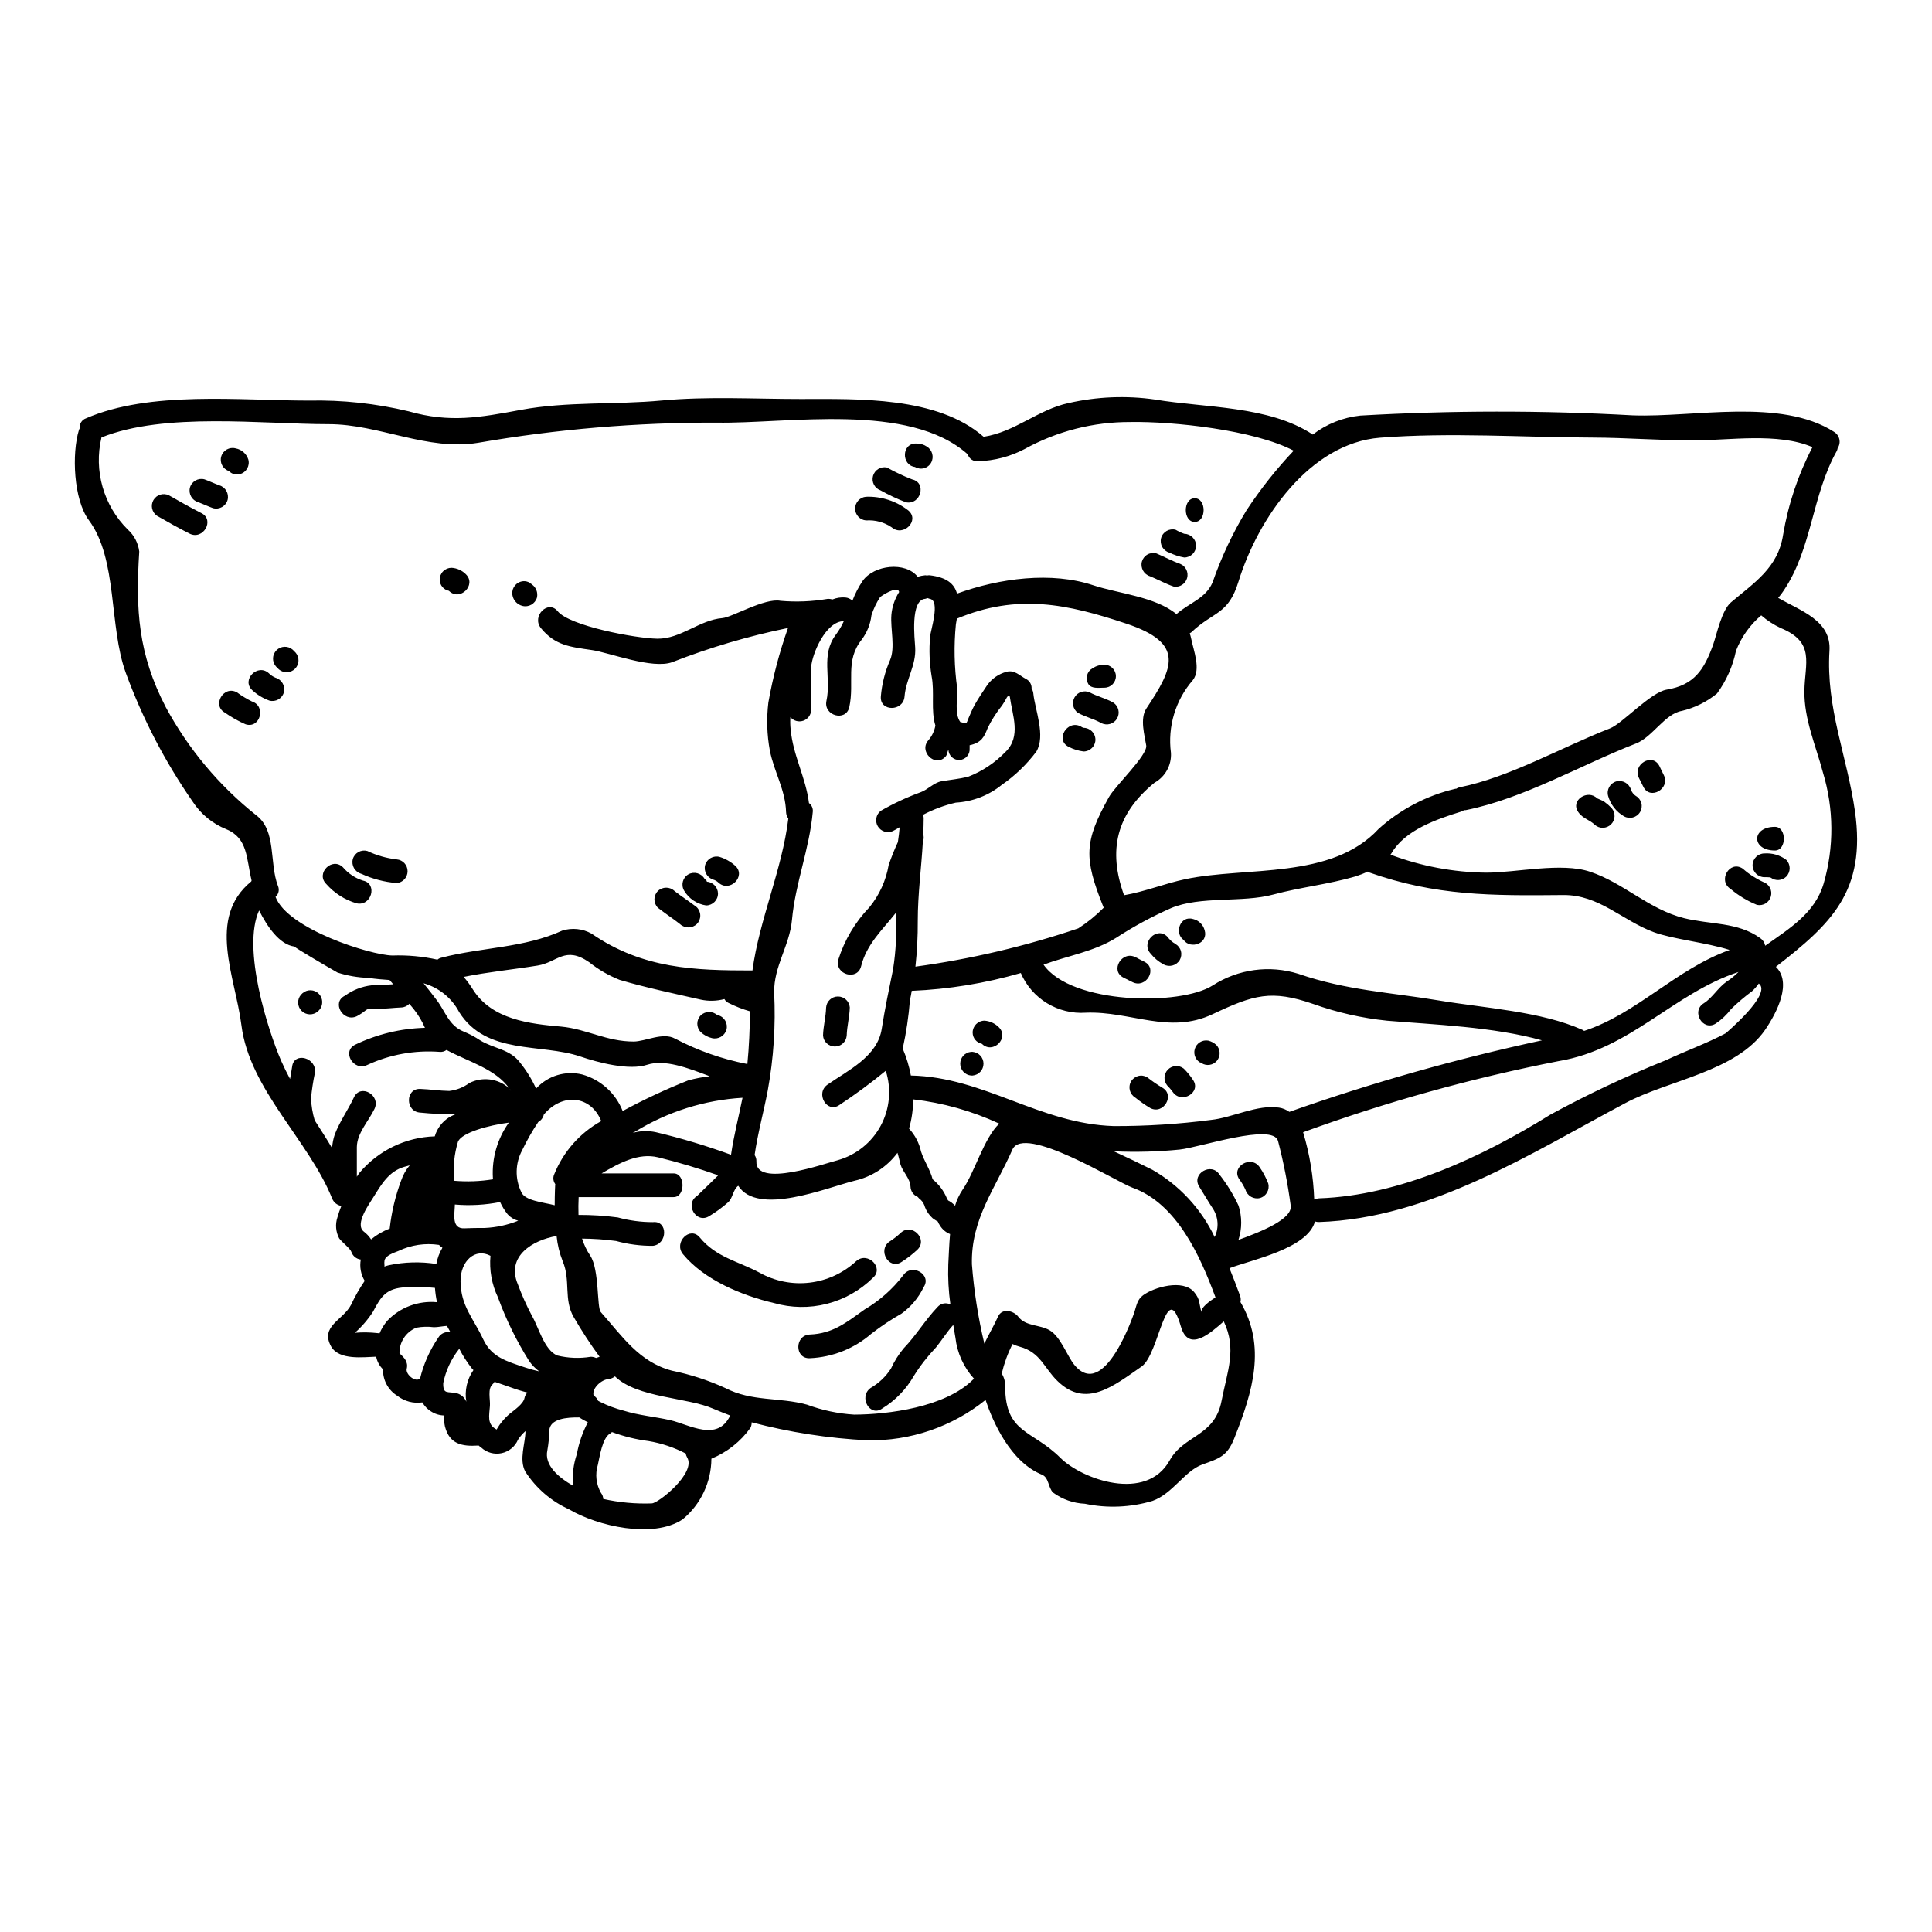 <?xml version="1.0" encoding="UTF-8"?>
<!-- Uploaded to: SVG Repo, www.svgrepo.com, Generator: SVG Repo Mixer Tools -->
<svg fill="#000000" width="800px" height="800px" version="1.1" viewBox="144 144 512 512" xmlns="http://www.w3.org/2000/svg">
 <g>
  <path d="m222.05 394.85c-4.082-0.531-7.312-5.461-9.383-9.574-4.617 10.078 2.387 31.855 5.836 39.828 0.719 1.629 1.508 3.231 2.363 4.828 0.188-1.098 0.395-2.195 0.562-3.324 0.531-3.984 6.59-2.289 6.027 1.695-0.473 2.238-0.816 4.504-1.035 6.781 0.086 1.965 0.414 3.914 0.973 5.805 1.574 2.449 3.148 4.894 4.617 7.375h-0.004c0.078-1.238 0.32-2.465 0.719-3.641 1.387-3.578 3.457-6.371 5.086-9.84 1.723-3.672 7.156-0.562 5.434 3.078-1.539 3.231-4.644 6.43-4.676 10.137v7.844c0.219-0.312 0.395-0.656 0.625-0.941h-0.004c4.973-5.969 12.262-9.523 20.027-9.758 0.609-2.09 1.961-3.883 3.801-5.039 0.539-0.309 1.098-0.582 1.672-0.812-3.106 0.023-6.207-0.125-9.293-0.441-4.016-0.188-4.047-6.469 0-6.277 2.574 0.094 5.117 0.504 7.656 0.535 1.934-0.219 3.777-0.945 5.34-2.106 3.414-1.719 7.523-1.211 10.418 1.285 0.09 0.094 0.184 0.156 0.219 0.25v0.004c0.137 0.168 0.262 0.348 0.375 0.535-0.094-0.199-0.223-0.379-0.375-0.535-3.609-5.269-10.953-7.188-16.695-10.293-0.52 0.391-1.172 0.574-1.82 0.504-6.598-0.5-13.211 0.699-19.211 3.481-3.641 1.754-6.809-3.641-3.148-5.398 5.769-2.773 12.059-4.293 18.457-4.457-0.777-1.801-1.793-3.488-3.016-5.019-0.375-0.438-0.754-0.91-1.129-1.352-0.547 0.602-1.32 0.957-2.133 0.977-2.168 0.09-4.234 0.375-6.402 0.375-0.816 0-2.164-0.219-2.891 0.285v-0.004c-0.77 0.637-1.598 1.191-2.477 1.664-3.609 1.723-6.809-3.672-3.148-5.434v0.004c2.066-1.512 4.488-2.461 7.031-2.754 1.914-0.027 3.824-0.152 5.742-0.281-0.277-0.359-0.57-0.707-0.883-1.035-0.031-0.031-0.031-0.062-0.062-0.094-1.727-0.125-3.578-0.25-5.613-0.566-2.785-0.086-5.543-0.559-8.195-1.414-1.629-0.918-11.387-6.598-11.387-6.879zm413.54-35.84c3.008 21.188-6.297 29.816-20.965 41.207 4.293 4.176 0.395 11.93-2.824 16.664-7.656 11.113-25.516 13.309-37.039 19.43-25.168 13.383-51.781 30.566-81.215 31.539v-0.004c-0.363 0.016-0.727-0.039-1.066-0.156-1.918 7.219-16.828 10.172-22.66 12.398 1.035 2.512 1.941 4.961 2.824 7.344 0.188 0.523 0.219 1.09 0.09 1.629 6.871 11.707 3.328 23.617-1.66 36.156-1.883 4.723-3.938 5.269-8.477 6.902-4.641 1.695-7.809 7.719-13.18 9.637-5.816 1.738-11.973 1.996-17.914 0.75-3.051-0.129-5.992-1.168-8.449-2.977-1.32-1.352-1.066-3.957-2.918-4.723-8.441-3.422-13.055-14.121-14.957-19.805l0.004-0.004c-8.844 7.121-19.91 10.906-31.262 10.703-10.379-0.52-20.676-2.117-30.723-4.769 0.016 0.5-0.094 0.996-0.312 1.445-2.609 3.652-6.203 6.492-10.359 8.188-0.031 6.242-2.836 12.141-7.656 16.105-7.871 5.176-22.535 1.754-30.035-2.668v-0.004c-4.773-2.148-8.816-5.637-11.645-10.043-1.691-3.231 0.039-7.375 0.066-10.703-0.754 0.664-1.414 1.426-1.969 2.262-0.773 1.828-2.391 3.168-4.332 3.59-1.941 0.418-3.969-0.137-5.426-1.484-0.254-0.172-0.496-0.363-0.723-0.566-0.027 0.031-0.027 0.031-0.059 0.031-4.328 0.285-7.625-0.395-8.82-5.023h-0.004c-0.207-0.895-0.262-1.816-0.16-2.727v-0.223c-1.273-0.012-2.516-0.395-3.574-1.098-0.934-0.59-1.711-1.402-2.258-2.363-2.367 0.352-4.769-0.285-6.652-1.758-2.41-1.496-3.848-4.16-3.769-6.996-0.941-0.906-1.574-2.078-1.82-3.359-3.289 0.094-9.84 1.035-11.953-2.731-2.953-5.363 3.148-6.902 5.301-11.02v-0.004c1.027-2.207 2.234-4.328 3.609-6.34-1.02-1.691-1.387-3.703-1.035-5.648-1.168-0.141-2.148-0.949-2.512-2.07-0.316-0.91-2.574-2.606-3.231-3.578-0.898-1.715-1.055-3.723-0.441-5.555 0.289-1.023 0.637-2.031 1.035-3.012-1.105-0.176-2.035-0.926-2.445-1.969-6.156-15.379-21.906-28.875-24.043-45.945-1.598-12.773-9.23-28.402 2.606-38.07 0.031-0.094 0.059-0.156 0.09-0.25-1.41-5.902-0.973-11.234-6.691-13.586l0.004-0.004c-3.656-1.457-6.773-4.012-8.918-7.312-7.332-10.559-13.285-22.012-17.711-34.082-4.551-12.469-2.109-30.168-9.82-40.523-4.047-5.465-4.551-17.668-2.606-23.914 0.027-0.156 0.156-0.285 0.219-0.441-0.137-1.133 0.527-2.211 1.598-2.602 17.012-7.406 40.828-4.723 59.062-4.723 8.926-0.195 17.84 0.766 26.52 2.852 10.895 3.109 18.801 1.633 29.727-0.395 12.203-2.262 24.98-1.32 37.316-2.481 12.145-1.129 24.574-0.395 36.773-0.395 15.227 0 36.211-0.75 48.523 10.012 8.316-1.254 14.438-7.219 22.535-8.945l-0.004 0.004c7.488-1.703 15.227-2.023 22.828-0.941 13.465 2.258 30.227 1.602 41.871 9.289h0.004c3.656-2.801 8.012-4.539 12.594-5.023 24.039-1.383 48.141-1.406 72.184-0.062 16.254 0.598 39.168-4.676 53.348 4.363v0.004c0.723 0.426 1.234 1.137 1.418 1.953 0.184 0.82 0.02 1.68-0.449 2.375-0.039 0.25-0.109 0.492-0.215 0.719-6.598 11.77-6.559 25.738-13.969 36.844v0.004c-0.473 0.738-0.996 1.441-1.574 2.106 5.965 3.449 14.121 5.992 13.59 14.027-0.941 15.27 4.656 27.793 6.762 42.539zm-8.32 19.207v-0.004c2.812-9.66 2.746-19.934-0.191-29.562-1.883-7.125-5.019-14.09-4.891-21.621 0.121-7.312 2.922-12.836-6.297-16.602-1.863-0.875-3.598-2.004-5.148-3.356-2.981 2.531-5.281 5.766-6.691 9.414-0.844 4.082-2.559 7.934-5.023 11.297-2.719 2.223-5.906 3.801-9.32 4.613-4.488 0.754-7.809 6.965-12.145 8.633-14.594 5.68-29.758 14.59-45.133 17.668-0.145 0.016-0.293 0.016-0.438 0-0.223 0.152-0.465 0.281-0.719 0.371-6.469 2.012-14.957 4.863-18.551 11.113-0.066 0.109-0.141 0.215-0.223 0.316 8.109 3.059 16.695 4.676 25.359 4.769 7.973 0 19.93-2.793 27.52-0.25 8.883 2.949 15.602 9.98 24.922 12.305 7.031 1.754 14.168 0.973 20.148 5.269l0.004-0.004c0.699 0.477 1.184 1.211 1.352 2.039 6.332-4.519 13.141-8.562 15.465-16.414zm-10.734-92.453v-0.004c1.352-8.113 3.981-15.961 7.785-23.258-9.102-3.938-22.25-1.785-31.543-1.785-8.879 0-17.762-0.723-26.676-0.754-18.609-0.062-37.812-1.41-56.363 0.031-18.703 1.477-32.359 21.402-37.508 38.07-2.754 8.973-6.527 7.812-12.551 13.527v-0.004c-0.125 0.098-0.254 0.18-0.395 0.254 0.172 0.457 0.301 0.93 0.395 1.41 0.602 3.078 2.664 8.133 0.441 10.984-4.609 5.301-6.723 12.324-5.805 19.285 0.188 3.258-1.512 6.332-4.367 7.91-10.137 8.266-12.363 17.891-8.066 29.816 5.621-0.973 10.766-3.109 16.293-4.269 16.16-3.391 38.691 0.188 51.168-13.305v-0.004c5.746-5.172 12.695-8.82 20.215-10.605 0.109-0.043 0.23-0.055 0.344-0.035 0.254-0.18 0.543-0.305 0.848-0.375 13.246-2.637 27.18-10.672 39.922-15.629 3.227-1.254 10.734-9.539 15-10.262 7.34-1.223 9.945-5.301 12.332-11.926 0.973-2.793 2.258-9.102 4.723-11.207 6.152-5.223 12.461-9.148 13.809-17.871zm-15.188 132.06c-0.219 0.125 12.461-10.422 8.754-13.184h-0.004c-0.516 0.742-1.113 1.426-1.781 2.039-1.957 1.445-3.812 3.023-5.559 4.723-1.133 1.504-2.512 2.809-4.078 3.859-3.422 2.133-6.59-3.293-3.148-5.394 2.289-1.445 3.731-4.113 6.027-5.715 1.145-0.746 2.203-1.609 3.168-2.574-17.355 5.715-28.527 20.398-47.625 23.617v-0.004c-23.047 4.512-45.703 10.816-67.762 18.867 1.742 5.789 2.731 11.781 2.945 17.824 0.398-0.18 0.824-0.285 1.258-0.312 21.402-0.723 43.297-10.984 61.23-22.129h-0.004c9.957-5.43 20.227-10.27 30.754-14.496 5.215-2.449 10.773-4.43 15.82-7.125zm1.039-22.066c-6.246-2.008-14.957-2.82-20.117-4.723-8.352-3.078-14.5-9.949-24.008-9.84-18.926 0.188-33.738 0.25-51.438-5.996-0.125-0.062-0.219-0.156-0.352-0.219v-0.004c-1.055 0.504-2.144 0.934-3.262 1.289-7.191 2.102-14.562 2.856-21.785 4.801-8.16 2.227-19.359 0.316-27.109 3.609-5.035 2.223-9.887 4.844-14.5 7.844-5.867 3.672-12.777 4.723-19.266 7.125 7.375 10.574 36.305 10.953 44.816 5.512h-0.004c6.754-4.352 15.086-5.481 22.75-3.078 12.746 4.394 24.324 4.894 37.25 7.062 11.988 2.008 26.992 2.859 38.012 7.785v-0.004c0.156 0.074 0.301 0.168 0.434 0.281 14.031-4.594 24.359-16.395 38.574-21.449zm-49.742 23.945c-12.867-3.609-28.777-4.172-41.047-5.207h-0.004c-6.672-0.688-13.238-2.172-19.555-4.43-11.145-3.856-15.785-2.445-26.676 2.699-11.547 5.461-21.719-0.848-33.617-0.395v0.004c-3.606 0.246-7.199-0.633-10.285-2.516-3.086-1.883-5.512-4.68-6.938-8-9.414 2.723-19.117 4.309-28.906 4.723-0.121 0.816-0.285 1.633-0.473 2.481-0.34 4.32-0.977 8.605-1.914 12.836 0.031 0.031 0.031 0.031 0.031 0.062 0.969 2.269 1.684 4.637 2.133 7.062 19.434 0.395 34.086 12.805 53.793 13.402 8.605 0.023 17.199-0.523 25.73-1.633 5.594-0.562 12.273-4.141 18.016-3.262v-0.004c0.996 0.152 1.941 0.539 2.758 1.129 21.891-7.731 44.254-14.059 66.949-18.953zm-80.441 52.879c5.902-2.133 14.434-5.512 13.84-9.133-0.77-5.762-1.891-11.473-3.356-17.102-1.414-4.832-20.773 1.754-26.016 2.289l-0.004 0.004c-5.805 0.582-11.648 0.738-17.48 0.469 3.422 1.574 6.809 3.199 10.199 4.894 7.188 4.125 12.945 10.344 16.508 17.828 1.203-2.477 0.988-5.406-0.566-7.68-1.227-1.852-2.32-3.793-3.519-5.68-2.164-3.422 3.266-6.59 5.398-3.148h0.004c1.977 2.531 3.66 5.277 5.016 8.191 0.945 2.949 0.938 6.121-0.023 9.066zm2.18-193.42c3.684-5.598 7.852-10.859 12.461-15.723-10.512-5.512-32.008-7.785-43.215-7.598v0.004c-9.84-0.059-19.527 2.414-28.137 7.176-3.766 1.973-7.93 3.066-12.176 3.203-1.27 0.176-2.481-0.594-2.852-1.82-15.605-13.922-47.707-8.07-66.598-8.395-21.164-0.062-42.293 1.723-63.145 5.332-13.469 2.227-26.207-4.93-39.609-4.93-17.605 0-43.465-3.231-60.223 3.519h0.004c-2.094 8.797 0.547 18.047 6.973 24.406 1.684 1.516 2.762 3.586 3.039 5.836-1.004 15.441-0.25 27.211 7 41.176h-0.004c5.973 11.086 14.129 20.844 23.98 28.684 5.461 4.078 3.422 12.594 5.773 18.734l0.004 0.004c0.449 1.004 0.191 2.188-0.637 2.918 3.207 8.5 25.078 15.406 30.949 15.531 4.016-0.141 8.031 0.227 11.953 1.098 0.316-0.27 0.695-0.453 1.105-0.531 10.57-2.754 22-2.574 31.949-7.156h-0.004c2.594-0.824 5.414-0.539 7.789 0.789 13.617 9.383 27.359 9.762 42.648 9.762 1.789-13.402 7.871-26.711 9.508-40.266-0.371-0.492-0.578-1.082-0.598-1.695-0.16-5.902-3.199-10.703-4.301-16.32-0.773-4.191-0.906-8.477-0.395-12.711 1.188-6.723 2.926-13.336 5.207-19.77-10.461 2.141-20.719 5.168-30.664 9.055-5.301 1.945-16.727-2.543-21.273-3.199-5.867-0.852-9.789-1.223-13.559-5.836-2.508-3.148 1.918-7.598 4.457-4.461 3.148 3.894 20.59 7.188 26.395 7.281 6.215 0.094 11.145-4.961 17.258-5.461 2.516-0.188 11.238-5.398 15.383-4.582h-0.004c4.168 0.367 8.367 0.199 12.492-0.504 0.426-0.031 0.852 0.023 1.258 0.16 1.094-0.445 2.273-0.629 3.449-0.535 0.703 0.062 1.367 0.363 1.883 0.848 0.703-1.859 1.617-3.629 2.731-5.273 2.984-4.203 11.301-5.176 14.562-1.066 0.652-0.203 1.324-0.336 2.008-0.395 0.184 0 0.316 0.059 0.473 0.059 0.223-0.051 0.457-0.07 0.688-0.059 4.555 0.531 6.559 2.289 7.25 4.859 11.297-4.109 25.078-5.902 36.152-2.195 6.531 2.164 16.445 3.016 22 7.629 3.488-3.047 7.727-4.113 9.578-8.41h-0.004c2.324-6.695 5.352-13.121 9.035-19.172zm-6.664 236.11c1.574-8.066 4.082-13.715 0.594-21.09-3.543 3.106-9.316 8.348-11.359 1.383-3.894-13.434-5.684 7.281-10.418 10.574-7.344 5.086-14.719 11.234-22.281 3.856-3.582-3.449-4.488-7.594-10.008-9.102l-0.004 0.004c-0.664-0.176-1.305-0.414-1.922-0.719-1.254 2.492-2.215 5.125-2.856 7.844 0.031 0 0 0.031 0.031 0.031 0.613 1.008 0.918 2.176 0.883 3.356 0 12.555 7.188 11.488 14.625 18.926 5.742 5.715 22.754 11.832 28.965 0.691 3.766-6.809 11.926-6.254 13.75-15.754zm-5.305-23.473c-0.348-1.18 2.106-2.949 3.703-3.988-4.051-10.918-10.199-24.852-22.062-29.09-4.051-1.445-28.734-16.887-31.762-10.07-4.547 10.391-11.016 18.383-10.727 30.406 0.543 7.082 1.645 14.113 3.293 21.023 1.18-2.481 2.637-4.93 3.606-7.125 1.035-2.418 4.176-1.629 5.398 0 1.969 2.574 5.652 2.039 8.289 3.578 2.918 1.691 4.723 6.934 6.527 9.133 7.996 9.84 15.848-13.648 15.945-13.934 0.594-1.82 0.75-3.324 2.285-4.457 2.887-2.164 10.609-4.394 13.555-0.848 1.637 1.98 1.227 2.891 1.945 5.367zm-14.625-160.03c7.184-10.793 10.352-17.289-5.301-22.5-15.539-5.18-28.816-8.066-44.914-1.32-0.098 0.5-0.156 0.973-0.25 1.477h-0.004c-0.559 5.652-0.441 11.348 0.348 16.969 0.125 2.637-0.789 6.871 0.848 8.977h0.156c1.629 0.469 1.352 0.531 2.012-1.098 0.504-1.18 1.004-2.363 1.598-3.457 0.977-1.754 2.164-3.484 3.262-5.144v0.004c1.238-1.793 3.074-3.086 5.18-3.641 2.102-0.594 3.481 1.004 5.148 1.883v-0.004c0.965 0.473 1.559 1.473 1.508 2.543 0.262 0.406 0.422 0.871 0.465 1.352 0.441 4.328 3.328 11.141 0.789 15.379-2.566 3.406-5.66 6.387-9.168 8.816-3.465 2.801-7.723 4.445-12.172 4.699-3.023 0.703-5.949 1.789-8.695 3.234 0.113 0.258 0.18 0.535 0.188 0.816 0 1.477-0.059 2.891-0.121 4.328 0.148 0.523 0.16 1.074 0.031 1.602-0.031 0.094-0.098 0.219-0.129 0.316-0.395 7.062-1.352 13.84-1.352 21.121 0.023 4.023-0.184 8.047-0.621 12.051 14.672-2 29.121-5.398 43.148-10.141 2.453-1.582 4.727-3.43 6.777-5.508-0.027-0.062-0.094-0.125-0.125-0.188-5.18-12.961-5.117-17.23 1.477-29.09 1.629-2.953 10.262-11.078 9.887-13.684-0.383-2.508-1.758-7.094 0.031-9.793zm-37.316 11.488c4.203-4.113 1.82-9.637 1.125-14.688-0.246-0.156-0.562-0.156-0.789 0.285l0.004-0.004c-0.375 0.727-0.793 1.426-1.254 2.102-1.48 1.832-2.754 3.82-3.797 5.93-0.938 2.418-1.66 3.938-4.801 4.613v0.82h-0.004c0.074 0.758-0.16 1.512-0.652 2.09-0.492 0.582-1.195 0.941-1.953 0.992-0.758 0.055-1.508-0.203-2.074-0.707-0.566-0.508-0.906-1.223-0.938-1.98-0.395 0.66-0.246 1.254-0.789 1.824-2.754 2.981-7.215-1.477-4.457-4.43 0.922-1.102 1.539-2.418 1.793-3.828-1.258-3.988-0.16-8.82-1.008-13.117-0.566-3.453-0.699-6.965-0.395-10.449 0.094-1.539 2.82-9.668-0.125-10.012v-0.004c-0.184-0.047-0.363-0.109-0.535-0.188-0.203 0.082-0.414 0.145-0.625 0.188-4.019 0.285-2.793 10.574-2.664 12.93 0.285 4.676-2.453 8.379-2.824 12.961-0.312 4.019-6.59 4.051-6.277 0h-0.004c0.281-3.332 1.105-6.598 2.449-9.664 1.418-3.324 0.059-8.348 0.344-11.922h-0.004c0.184-2.176 0.891-4.269 2.059-6.109 0-0.031-0.027-0.062-0.027-0.094-0.438-1.695-4.93 1.223-5.055 1.508-0.965 1.48-1.723 3.082-2.258 4.769-0.273 2.332-1.164 4.551-2.574 6.43-4.488 5.617-1.855 11.301-3.293 17.891-0.883 3.957-6.906 2.289-6.055-1.664 1.32-6.09-1.574-12.145 2.477-17.512 0.844-1.121 1.559-2.332 2.133-3.609-4.828 0.031-8.41 8.695-8.66 12.148-0.246 3.797-0.027 7.566 0 11.391v-0.004c-0.031 1.301-0.871 2.441-2.098 2.859-1.23 0.422-2.59 0.035-3.41-0.973-0.07 1.066-0.051 2.137 0.062 3.199 0.629 7 4.019 12.773 4.863 19.586 0.738 0.547 1.121 1.449 1.008 2.363-0.887 9.84-4.617 18.828-5.512 28.621-0.629 6.84-4.832 12.242-4.723 19.238 0.434 8.688-0.137 17.398-1.695 25.953-1.098 5.773-2.637 11.266-3.484 17.105v0.004c0.336 0.484 0.5 1.07 0.473 1.66-0.312 7.188 18.23 0.531 21.531-0.285 4.887-1.371 9.008-4.672 11.414-9.141 2.406-4.473 2.891-9.73 1.34-14.566-3.938 3.238-8.043 6.266-12.297 9.074-3.297 2.32-6.434-3.109-3.148-5.398 5.363-3.766 13.242-7.402 14.375-14.781 0.848-5.398 1.914-10.48 3.012-15.82h-0.004c0.777-4.918 1.012-9.906 0.695-14.875-3.519 4.457-7.723 8.266-9.164 14.09-0.977 3.938-7.031 2.258-6.059-1.695 1.645-5.219 4.473-9.988 8.266-13.934 2.629-3.223 4.383-7.074 5.09-11.172 0.707-2.07 1.523-4.102 2.445-6.086 0.188-1.32 0.375-2.637 0.473-3.938-0.629 0.395-1.254 0.719-1.852 1.035-1.461 0.621-3.152 0.062-3.953-1.309-0.797-1.371-0.453-3.121 0.805-4.086 3.379-1.941 6.922-3.59 10.582-4.93 1.852-0.66 3.453-2.512 5.461-2.891 2.328-0.395 4.723-0.625 7.035-1.18v0.004c3.766-1.453 7.172-3.715 9.977-6.621zm-11.359 116c3.231-4.676 5.644-13.684 9.699-17.48v-0.004c-7.219-3.352-14.926-5.523-22.828-6.434 0.012 2.621-0.352 5.231-1.078 7.75 1.582 1.711 2.68 3.812 3.18 6.09 0.875 2.668 2.414 4.769 3.07 7.344 1.656 1.332 2.953 3.059 3.769 5.023 0.133 0.289 0.301 0.562 0.5 0.812-0.027-0.062-0.066-0.156-0.098-0.219 0.57 0.32 1.098 0.711 1.574 1.16 0.07 0.078 0.137 0.16 0.188 0.254 0.449-1.531 1.133-2.981 2.023-4.301zm2.754 50.336c0.098-0.094 0.188-0.094 0.285-0.188v-0.004c-2.766-3.023-4.5-6.848-4.961-10.922-0.184-1.066-0.375-2.227-0.566-3.356-1.719 1.887-2.977 3.988-4.578 5.965v-0.004c-2.219 2.328-4.199 4.871-5.902 7.598-2.012 3.508-4.871 6.453-8.316 8.566-3.258 2.418-6.367-3.012-3.148-5.394v-0.004c2.195-1.258 4.059-3.023 5.43-5.148 0.875-1.93 2.004-3.734 3.359-5.363 3.328-3.453 5.715-7.535 9.004-10.984 0.848-0.973 2.242-1.242 3.391-0.66-0.496-3.519-0.688-7.074-0.562-10.625 0.129-2.363 0.219-5.18 0.473-8.035h-0.004c-1.125-0.445-2.07-1.25-2.695-2.289-0.266-0.355-0.473-0.758-0.602-1.184v0.188c-0.375-0.316-0.91-0.566-1.32-0.914l0.004 0.004c-0.91-0.805-1.609-1.816-2.039-2.949-0.184-0.727-0.562-1.387-1.102-1.91-0.305-0.223-0.582-0.488-0.812-0.789-1.121-0.453-1.867-1.523-1.914-2.731-0.129-2.227-1.969-3.766-2.637-5.805-0.156-0.5-0.441-1.969-0.816-3.148v-0.004c-2.797 3.758-6.844 6.383-11.414 7.41-7.504 1.883-25.609 9.414-30.789 1.32-1.473 1.129-1.383 3.293-2.754 4.457v-0.004c-1.539 1.352-3.199 2.559-4.957 3.609-3.453 2.133-6.59-3.293-3.148-5.398 0-0.062 2.949-2.82 5.555-5.43-5.231-1.863-10.555-3.453-15.945-4.769-5.18-1.254-10.199 1.477-14.957 4.266h19.082c3.148 0 3.148 6.277 0 6.277h-25.168c-0.07 1.574-0.098 3.148-0.039 4.723 3.473-0.016 6.945 0.207 10.391 0.664 3.039 0.828 6.176 1.25 9.324 1.25 4.016-0.469 3.938 5.809 0 6.277-3.297 0.023-6.586-0.41-9.766-1.285-2.984-0.402-5.992-0.613-9.004-0.629 0.5 1.602 1.227 3.121 2.164 4.512 2.453 3.703 1.727 13.746 2.793 14.957 5.652 6.34 10.141 13.246 18.863 15.535 4.883 0.996 9.637 2.543 14.168 4.613 7.035 3.641 14.223 2.363 21.629 4.394 4.012 1.484 8.219 2.375 12.488 2.637 8.895-0.02 24.176-1.922 31.52-9.297zm-59.809-83.613c0.465-4.676 0.625-9.195 0.715-13.965h0.004c-1.988-0.566-3.918-1.32-5.762-2.254-0.445-0.215-0.809-0.566-1.035-1.004-2.043 0.543-4.184 0.598-6.246 0.156-7.031-1.598-14.656-3.199-21.527-5.238-2.906-1.152-5.625-2.727-8.07-4.676-6.426-4.43-8.406 0.031-13.648 0.879-6.559 1.066-13.145 1.691-19.613 3.012v-0.004c0.902 1.043 1.719 2.156 2.445 3.332 5.059 8 15.004 9.102 23.383 9.84 6.781 0.629 11.988 3.957 19.203 3.957 3.148 0 7.785-2.574 11.02-0.75v-0.004c6.016 3.164 12.465 5.426 19.133 6.719zm-4.328 24.039c0.75-5.176 2.012-9.945 3.047-15.094v-0.004c-10.082 0.598-19.863 3.684-28.465 8.98-0.223 0.121-0.445 0.219-0.664 0.344v-0.004c2.023-0.578 4.16-0.641 6.219-0.184 6.731 1.598 13.363 3.59 19.859 5.965zm-0.285 69.242c0.023-0.043 0.051-0.086 0.09-0.125-1.508-0.566-3.008-1.18-4.457-1.785-6.84-3.047-20.27-2.859-26.113-8.602h0.004c-0.496 0.402-1.09 0.652-1.723 0.723-1.855 0.125-4.461 2.449-3.938 4.359h0.004c0.531 0.32 0.949 0.805 1.18 1.383 0.156 0.094 0.32 0.188 0.504 0.285v-0.004c1.98 0.996 4.066 1.773 6.215 2.324 4.113 1.285 8.266 1.602 12.43 2.543 5.07 1.188 12.414 5.801 15.805-1.102zm-11.059-88.953c1.863-0.504 3.762-0.871 5.676-1.098-5.711-2.195-11.953-4.551-16.531-3.047-4.801 1.602-13.117-0.594-17.766-2.191-10.48-3.543-24.852-0.316-32.074-11.742-1.961-3.746-5.379-6.516-9.449-7.656 1.18 1.477 2.363 2.949 3.488 4.457 2.363 3.109 3.199 6.746 7.156 8.348 1.52 0.621 2.977 1.391 4.34 2.305 3.602 2.227 7.934 2.32 10.605 5.93 1.691 2.106 3.113 4.414 4.234 6.871 3.066-3.387 7.738-4.824 12.18-3.75 4.91 1.359 8.898 4.953 10.766 9.695 5.625-3.047 11.426-5.758 17.375-8.121zm-9.637 112.1c1.691 0 11.832-8.066 9.348-12.176l0.004 0.004c-0.195-0.32-0.324-0.672-0.375-1.039-3.09-1.605-6.41-2.719-9.84-3.297-3.312-0.426-6.566-1.227-9.699-2.383-0.16 0.137-0.328 0.27-0.504 0.391-2.07 1.129-2.754 6.152-3.258 8.316v0.004c-0.754 2.477-0.449 5.16 0.844 7.406 0.363 0.457 0.57 1.016 0.598 1.598 4.219 0.941 8.543 1.34 12.863 1.184zm-14.766-38.527c0.316-0.094 0.602-0.219 0.918-0.316-2.461-3.356-4.738-6.848-6.824-10.449-2.793-4.723-0.789-9.793-2.953-14.848h0.004c-0.852-2.152-1.402-4.41-1.629-6.715-6.297 1.066-13.402 5.336-10.293 12.742 1.062 2.883 2.32 5.695 3.762 8.41 1.789 3.078 3.266 9.074 6.691 10.512 2.906 0.715 5.93 0.832 8.883 0.348 0.5-0.004 0.992 0.105 1.441 0.316zm-2.191 17.039c-0.793-0.379-1.559-0.809-2.293-1.285-3.199-0.035-7.816 0.281-7.938 3.543-0.031 1.727-0.199 3.449-0.504 5.148-0.883 4.019 3.012 7.219 6.809 9.414-0.258-2.844 0.086-5.707 1.008-8.41 0.531-2.938 1.512-5.773 2.91-8.41zm-8.941-65.652h-0.004c2.402-6.023 6.812-11.031 12.488-14.172-2.754-6.777-10.262-7.594-15.219-1.727h-0.004c-0.18 0.836-0.715 1.555-1.469 1.969-1.602 2.394-3.031 4.902-4.273 7.5-1.84 3.422-1.93 7.519-0.254 11.02 0.914 2.363 5.773 2.731 8.883 3.543 0-3.074 0.125-5.332 0.125-5.332 0-0.094 0.031-0.156 0.031-0.25h0.004c-0.547-0.738-0.668-1.707-0.32-2.551zm-7.797 51.094c1.254 0.43 2.535 0.785 3.832 1.066-1.035-0.77-1.938-1.699-2.672-2.758-3.34-5.32-6.113-10.98-8.266-16.879-1.629-3.422-2.312-7.215-1.969-10.988-4.016-2.168-7.965 1.32-7.934 6.746 0.059 6.594 3.391 9.762 5.996 15.352 2.191 4.758 6.215 5.856 11.012 7.461zm-0.059 8.129v-0.004c0.102-0.551 0.379-1.059 0.789-1.445-1.512-0.379-2.996-0.84-4.457-1.379-1.258-0.469-2.754-0.941-4.273-1.477-0.137 0.258-0.316 0.492-0.531 0.691-1.352 1.18-0.566 3.988-0.688 5.68-0.156 2.449-0.883 4.93 1.723 6.246-0.25 0.5-0.152 0.375 0.312-0.395l-0.004 0.004c0.324-0.559 0.691-1.086 1.105-1.574 0.641-0.801 1.355-1.539 2.137-2.199 1.184-0.953 3.59-2.582 3.887-4.152zm-1.668-46.988c-1.074-0.281-2.043-0.871-2.789-1.691-0.801-1-1.477-2.098-2.008-3.262-3.949 0.785-7.984 1.004-11.996 0.656v0.348c-0.09 2.363-0.875 6.121 2.547 5.965 1.785-0.094 3.609-0.094 5.391-0.094l0.004-0.004c3.035-0.133 6.031-0.781 8.852-1.918zm-6.652-10.98c-0.004-0.133-0.023-0.266-0.059-0.395-0.297-5.215 1.199-10.371 4.234-14.621-5.34 0.688-12.43 2.633-13.469 5.019-1.031 3.359-1.367 6.894-0.996 10.391 3.434 0.289 6.891 0.16 10.289-0.395zm-5.207 50.559c-0.164-0.141-0.312-0.297-0.445-0.469-1.266-1.617-2.379-3.352-3.32-5.18-0.066 0.062-0.066 0.125-0.125 0.188h-0.004c-2.047 2.609-3.453 5.66-4.113 8.914-0.062 3.203 1.18 2.07 3.797 2.754h0.004c1.059 0.359 1.906 1.16 2.32 2.195-0.504-2.941 0.176-5.961 1.887-8.402zm-9.293-8.629c0.664-1.094 1.949-1.648 3.203-1.379-0.281-0.566-0.629-1.133-0.945-1.695-1.156 0.062-2.32 0.348-3.481 0.348l0.004-0.004c-1.531-0.195-3.082-0.152-4.598 0.125-2.762 1.105-4.551 3.805-4.488 6.777 1.18 1.129 2.387 2.227 1.914 4.141-0.312 1.352 1.969 3.394 3.266 2.731 0.062-0.062 0.152-0.062 0.25-0.094h0.004c0.941-3.914 2.594-7.625 4.871-10.949zm1.07-23.789c-0.332-0.215-0.637-0.469-0.914-0.754-3.656-0.551-7.394 0.008-10.73 1.602-1.156 0.469-3.449 1.18-3.699 2.543-0.129 0.75 0.059 1.348-0.031 1.598h-0.004c0.371-0.137 0.746-0.25 1.125-0.344 4.16-0.887 8.445-1.004 12.648-0.348 0.262-1.52 0.809-2.977 1.605-4.297zm-1.445 14.434c-0.262-1.25-0.441-2.519-0.535-3.793-2.586-0.273-5.191-0.328-7.785-0.16-5.141 0.219-6.527 2.481-8.57 6.367l0.004 0.004c-1.352 2.109-2.988 4.023-4.863 5.684 1.996-0.164 4.004-0.133 5.996 0.09 0.184 0 0.348 0.062 0.535 0.062 0.512-1.219 1.211-2.352 2.07-3.356 3.402-3.559 8.25-5.359 13.148-4.898zm-7.223-36.277c-0.465 0.125-0.906 0.285-1.41 0.395-4.113 1.18-6.086 4.644-8.16 7.969-1.133 1.852-5.059 7.188-2.633 9.164h0.004c0.773 0.578 1.438 1.293 1.965 2.102 1.473-1.223 3.137-2.188 4.93-2.856 0.48-4.367 1.504-8.656 3.047-12.77 0.496-1.465 1.262-2.82 2.258-4.004zm-7.184 26.988c0.043 0.004 0.09-0.008 0.125-0.031-0.086 0.02-0.176 0.008-0.254-0.031 0.066 0.031 0.098 0.062 0.129 0.062z"/>
  <path d="m613.28 376.59c-0.125-0.047-0.258-0.078-0.391-0.094-0.441-0.031-0.844-0.031-1.285-0.031h-0.004c-1.738 0-3.148-1.41-3.148-3.148s1.41-3.148 3.148-3.148c2.066-0.148 4.117 0.453 5.773 1.695 1.211 1.238 1.211 3.215 0 4.457-1.109 1.09-2.848 1.203-4.094 0.27z"/>
  <path d="m614.38 363.12c3.148 0 3.148 6.277 0 6.277-6.281 0-6.281-6.277 0-6.277z"/>
  <path d="m611.3 377.75c1.57 0.543 2.445 2.219 2 3.82-0.449 1.602-2.066 2.582-3.695 2.231-2.539-1.035-4.902-2.465-6.996-4.234-3.422-2.164-0.285-7.598 3.148-5.43v0.004c1.66 1.465 3.527 2.684 5.543 3.609z"/>
  <path d="m584.91 349.38c1.824 3.609-3.609 6.777-5.398 3.148-0.395-0.789-0.789-1.574-1.18-2.363-1.789-3.609 3.609-6.777 5.434-3.148 0.359 0.793 0.77 1.574 1.145 2.363z"/>
  <path d="m577.51 354.93c0.723 0.41 1.25 1.094 1.465 1.898 0.211 0.801 0.09 1.656-0.34 2.371-0.875 1.473-2.769 1.977-4.262 1.129-2.051-1.184-3.559-3.121-4.207-5.398-0.457-1.672 0.527-3.394 2.195-3.859 1.668-0.418 3.367 0.551 3.863 2.195 0.23 0.684 0.684 1.27 1.285 1.664z"/>
  <path d="m571.1 358.16c1.09 1.25 1.023 3.133-0.156 4.301-1.176 1.172-3.062 1.227-4.305 0.125-1.348-1.352-3.195-1.633-4.394-3.394-2.164-3.148 2.574-6.121 5.027-3.606 0.031 0 0.031 0 0.09 0.027l0.004 0.004c0.246 0.086 0.488 0.191 0.723 0.312 0.383 0.152 0.754 0.344 1.098 0.566 0.688 0.492 1.328 1.051 1.914 1.664z"/>
  <path d="m480.09 457.62c0.457 1.664-0.508 3.383-2.168 3.863-1.668 0.426-3.371-0.547-3.859-2.199-0.449-0.988-1.008-1.926-1.66-2.793-2.231-3.356 3.199-6.496 5.434-3.148h-0.004c0.922 1.328 1.68 2.766 2.258 4.277z"/>
  <path d="m466.34 420.93c1.105 1.141 1.176 2.926 0.172 4.156-1.008 1.227-2.773 1.504-4.109 0.645 0.027 0 0.09 0.031 0.121 0.031h0.004c-0.211-0.109-0.41-0.242-0.594-0.391l0.473 0.395-0.004-0.004c-1.465-0.629-2.227-2.258-1.77-3.789 0.453-1.527 1.98-2.477 3.555-2.203 0.805 0.195 1.547 0.594 2.152 1.16z"/>
  <path d="m463.24 390.52c1.066 3.516-3.734 5.148-5.555 2.606-2.574-1.824-0.945-6.656 2.566-5.559v0.004c1.461 0.363 2.606 1.496 2.988 2.949z"/>
  <path d="m462.52 425.76c-0.031 0-0.094-0.031-0.121-0.031l-0.473-0.395-0.004 0.004c0.188 0.16 0.387 0.301 0.598 0.422z"/>
  <path d="m460.61 276.04c3.148 0 3.148 6.277 0 6.277-3.148 0-3.148-6.277 0-6.277z"/>
  <path d="m460.16 430.19c2.289 3.356-3.148 6.5-5.398 3.148-0.449-0.609-0.941-1.188-1.473-1.723-0.996-1.254-0.895-3.055 0.238-4.188 1.133-1.129 2.934-1.234 4.184-0.238 0.918 0.914 1.738 1.918 2.449 3z"/>
  <path d="m456.74 293.42c1.488 0.602 2.285 2.227 1.852 3.773-0.434 1.543-1.957 2.516-3.543 2.254-2.168-0.75-4.144-1.852-6.277-2.731-1.637-0.504-2.59-2.203-2.168-3.863 0.219-0.805 0.746-1.488 1.473-1.898 0.727-0.414 1.586-0.52 2.387-0.293 2.102 0.879 4.113 2.008 6.277 2.758z"/>
  <path d="m460.98 288.59c0 0.836-0.332 1.637-0.922 2.227-0.594 0.59-1.395 0.922-2.227 0.922-1.367-0.238-2.695-0.676-3.938-1.289-1.656-0.48-2.629-2.191-2.191-3.859 0.461-1.664 2.184-2.644 3.852-2.195 0.727 0.43 1.496 0.789 2.297 1.066 1.715 0.031 3.098 1.414 3.129 3.129z"/>
  <path d="m455.5 394.16c0.719 0.414 1.242 1.098 1.453 1.898 0.215 0.801 0.102 1.652-0.316 2.371-0.891 1.48-2.801 1.98-4.305 1.129-1.312-0.699-2.465-1.66-3.391-2.824-2.754-2.953 1.668-7.375 4.457-4.461v0.004c0.559 0.77 1.277 1.41 2.102 1.883z"/>
  <path d="m451.95 432.2c3.574 1.918 0.395 7.344-3.148 5.434v-0.004c-1.375-0.82-2.691-1.742-3.938-2.754-1.477-0.875-1.98-2.773-1.133-4.266 0.41-0.723 1.098-1.25 1.902-1.465 0.805-0.211 1.66-0.09 2.375 0.336 1.258 0.98 2.574 1.891 3.941 2.719z"/>
  <path d="m447.26 398.87c3.641 1.785 0.473 7.219-3.148 5.394-0.789-0.375-1.574-0.789-2.363-1.18-3.641-1.82-0.473-7.219 3.148-5.43 0.797 0.434 1.582 0.809 2.363 1.215z"/>
  <path d="m439.04 330.2c1.398 0.918 1.832 2.769 0.988 4.215-0.844 1.445-2.668 1.977-4.156 1.215-2.004-1.133-4.266-1.633-6.273-2.754-1.27-0.965-1.617-2.719-0.816-4.094 0.801-1.375 2.504-1.938 3.965-1.309 2.031 1.09 4.289 1.594 6.293 2.727z"/>
  <path d="m436.68 320.16c1.68 0 3.043 1.363 3.043 3.043s-1.363 3.043-3.043 3.043h-0.082c-1.41 0-3.391 0.348-4.203-1.004-0.406-0.699-0.516-1.527-0.305-2.305 0.215-0.781 0.73-1.441 1.434-1.836 0.934-0.621 2.031-0.949 3.156-0.941z"/>
  <path d="m434.3 339.99c0 0.836-0.332 1.637-0.922 2.227-0.59 0.594-1.391 0.926-2.227 0.926-1.375-0.172-2.707-0.586-3.938-1.227-3.644-1.789-0.438-7.219 3.148-5.434v0.004c0.234 0.16 0.488 0.293 0.754 0.391 1.734-0.008 3.152 1.379 3.184 3.113z"/>
  <path d="m408.69 416.22c2.891 2.824-1.539 7.25-4.457 4.426h0.004c0-0.02-0.016-0.031-0.031-0.031-1.422-0.285-2.445-1.531-2.445-2.981 0-1.738 1.41-3.148 3.148-3.148 1.43 0.105 2.769 0.723 3.781 1.734z"/>
  <path d="m401.76 422.75c1.629 0.141 2.875 1.504 2.875 3.137s-1.246 2.996-2.875 3.137h-0.414c-1.625-0.141-2.875-1.504-2.875-3.137s1.25-2.996 2.875-3.137z"/>
  <path d="m386.47 267.75c-3.672-0.504-3.543-6.371 0.395-6.215 0.98-0.02 1.945 0.266 2.758 0.812 1.461 0.891 1.961 2.773 1.133 4.269-0.41 0.73-1.094 1.262-1.902 1.477-0.809 0.211-1.668 0.086-2.383-0.344z"/>
  <path d="m383.36 481.97c2.262-3.324 7.695-0.184 5.398 3.172h0.004c-1.332 2.773-3.34 5.168-5.832 6.969-2.809 1.586-5.496 3.379-8.039 5.363-4.543 3.938-10.281 6.215-16.289 6.469-4.051 0.188-4.051-6.09 0-6.277 6.18-0.25 9.73-3.231 14.496-6.621h0.004c3.969-2.336 7.453-5.418 10.258-9.074z"/>
  <path d="m382.68 470.74c2.918-2.793 7.344 1.633 4.426 4.457v-0.004c-1.289 1.207-2.684 2.289-4.172 3.234-3.363 2.254-6.5-3.203-3.148-5.434l-0.004 0.004c1.035-0.664 2.004-1.418 2.898-2.258z"/>
  <path d="m385.71 271.04c3.961 0.848 2.293 6.902-1.66 6.059-2.305-0.891-4.539-1.941-6.691-3.148-1.574-0.547-2.449-2.223-2-3.824 0.445-1.602 2.066-2.578 3.691-2.231 2.144 1.203 4.367 2.254 6.66 3.144z"/>
  <path d="m384.75 279.3c3.07 2.668-1.387 7.062-4.426 4.457h0.004c-2-1.367-4.398-2.012-6.812-1.836-1.637-0.129-2.898-1.496-2.898-3.141 0-1.641 1.262-3.008 2.898-3.137 4.059-0.145 8.039 1.148 11.234 3.656z"/>
  <path d="m370.91 478.21c3.012-2.668 7.477 1.754 4.426 4.426-3.383 3.336-7.594 5.715-12.195 6.891-4.606 1.176-9.438 1.105-14.008-0.199-8.477-1.969-18.5-6.121-24.141-12.961-2.539-3.106 1.883-7.566 4.457-4.426 4.328 5.273 10.172 6.297 15.824 9.32 4.043 2.273 8.707 3.203 13.316 2.652 4.606-0.547 8.922-2.543 12.32-5.703z"/>
  <path d="m362.93 410.98c0.129-1.637 1.496-2.902 3.137-2.902 1.645 0 3.012 1.266 3.141 2.902-0.062 2.508-0.754 4.957-0.82 7.477-0.141 1.629-1.5 2.879-3.137 2.879-1.633 0-2.996-1.25-3.137-2.879 0.059-2.523 0.754-4.969 0.816-7.477z"/>
  <path d="m338.86 373.45c2.957 2.754-1.469 7.188-4.457 4.461h0.004c-0.379-0.367-0.84-0.641-1.348-0.789-1.652-0.484-2.625-2.191-2.195-3.859 0.477-1.656 2.195-2.621 3.856-2.164 1.535 0.477 2.949 1.277 4.141 2.352z"/>
  <path d="m334.35 413.05c1.652 0.477 2.617 2.199 2.16 3.859-0.492 1.645-2.191 2.613-3.856 2.195-1.109-0.266-2.129-0.816-2.953-1.598-1.211-1.227-1.211-3.199 0-4.426 1.242-1.195 3.207-1.195 4.453 0-0.121-0.125-0.219-0.098 0.195-0.031z"/>
  <path d="m331.2 377.65c1.699 0.066 3.051 1.449 3.078 3.148-0.008 1.738-1.414 3.141-3.148 3.152-2.441-0.359-4.594-1.805-5.84-3.938-0.875-1.5-0.367-3.426 1.133-4.301 1.496-0.828 3.375-0.328 4.262 1.133 0.207 0.238 0.957 0.805 0.516 0.805z"/>
  <path d="m328.66 384.43c0.59 0.594 0.922 1.395 0.922 2.231 0 0.836-0.332 1.637-0.922 2.227-1.254 1.18-3.207 1.18-4.457 0-1.914-1.504-3.957-2.82-5.867-4.328-1.211-1.227-1.211-3.199 0-4.426 1.234-1.191 3.191-1.191 4.426 0 1.914 1.504 3.984 2.793 5.898 4.297z"/>
  <path d="m284.35 298.6c0.066 0.051 0.141 0.094 0.219 0.129v-0.031c-0.074-0.027-0.148-0.059-0.219-0.098zm0.562 0.25v0.004c1.148 0.77 1.695 2.168 1.383 3.516-0.484 1.652-2.191 2.625-3.859 2.195-1.266-0.316-2.258-1.309-2.574-2.574-0.453-1.672 0.527-3.398 2.195-3.863 1.012-0.293 2.102-0.016 2.856 0.719z"/>
  <path d="m279.42 433.06c-0.113-0.188-0.238-0.367-0.375-0.535 0.156 0.156 0.281 0.336 0.375 0.535z"/>
  <path d="m267.46 296.18c2.887 2.82-1.539 7.25-4.457 4.426v-0.004c0-0.016-0.012-0.031-0.031-0.031-1.414-0.273-2.438-1.512-2.445-2.953-0.008-0.836 0.32-1.641 0.914-2.231 0.59-0.594 1.395-0.922 2.234-0.918 1.43 0.086 2.777 0.691 3.785 1.711z"/>
  <path d="m249.14 371.75c1.625 0.141 2.875 1.504 2.875 3.137s-1.25 2.996-2.875 3.137c-3.269-0.27-6.469-1.109-9.449-2.477-1.652-0.484-2.621-2.191-2.195-3.859 0.223-0.801 0.754-1.477 1.48-1.883 0.723-0.406 1.578-0.508 2.379-0.281 2.453 1.168 5.082 1.918 7.785 2.227z"/>
  <path d="m240.2 377.37c3.938 0.816 2.262 6.871-1.691 6.027v-0.004c-3.109-0.902-5.898-2.68-8.035-5.113-2.891-2.82 1.539-7.281 4.426-4.426 1.398 1.648 3.238 2.871 5.301 3.516z"/>
  <path d="m224.19 407.19c1.254-1.082 3.125-1.008 4.289 0.164 1.164 1.172 1.227 3.043 0.141 4.289l-0.395 0.395c-1.246 1.086-3.117 1.023-4.289-0.141-1.172-1.164-1.246-3.035-0.168-4.289z"/>
  <path d="m222.34 316.95c1.074 1.246 1.008 3.109-0.152 4.273-1.156 1.168-3.019 1.246-4.273 0.18l-0.789-0.789 0.004 0.004c-1.086-1.246-1.027-3.117 0.137-4.289s3.039-1.246 4.289-0.168z"/>
  <path d="m217.03 323.61c1.648 0.488 2.621 2.188 2.203 3.856-0.465 1.672-2.191 2.652-3.863 2.195-1.676-0.605-3.211-1.543-4.519-2.754-2.984-2.754 1.473-7.219 4.43-4.457v0.004c0.504 0.496 1.098 0.887 1.75 1.156z"/>
  <path d="m210.75 329.89c3.859 1.223 2.199 7.281-1.66 6.059-1.922-0.832-3.754-1.863-5.461-3.074-3.543-1.918-0.375-7.344 3.148-5.398v-0.004c1.25 0.922 2.582 1.73 3.973 2.418z"/>
  <path d="m209.81 265.78c0.453 1.672-0.527 3.394-2.199 3.856-1.059 0.312-2.199-0.004-2.945-0.812-1.617-0.527-2.516-2.246-2.031-3.871 0.488-1.629 2.184-2.57 3.82-2.125 1.578 0.289 2.867 1.426 3.356 2.953z"/>
  <path d="m202.12 272.61c1.648 0.488 2.617 2.191 2.199 3.863-0.465 1.668-2.191 2.644-3.863 2.191-1.32-0.469-2.606-1.094-3.938-1.574h0.004c-1.648-0.496-2.613-2.195-2.191-3.863 0.461-1.664 2.184-2.644 3.852-2.195 1.332 0.48 2.617 1.105 3.938 1.578z"/>
  <path d="m197.38 279.98c3.609 1.824 0.441 7.25-3.148 5.434-2.918-1.477-5.773-3.078-8.633-4.723h0.004c-1.355-0.934-1.762-2.75-0.938-4.172 0.824-1.422 2.602-1.973 4.086-1.262 2.856 1.648 5.715 3.25 8.629 4.723z"/>
 </g>
</svg>